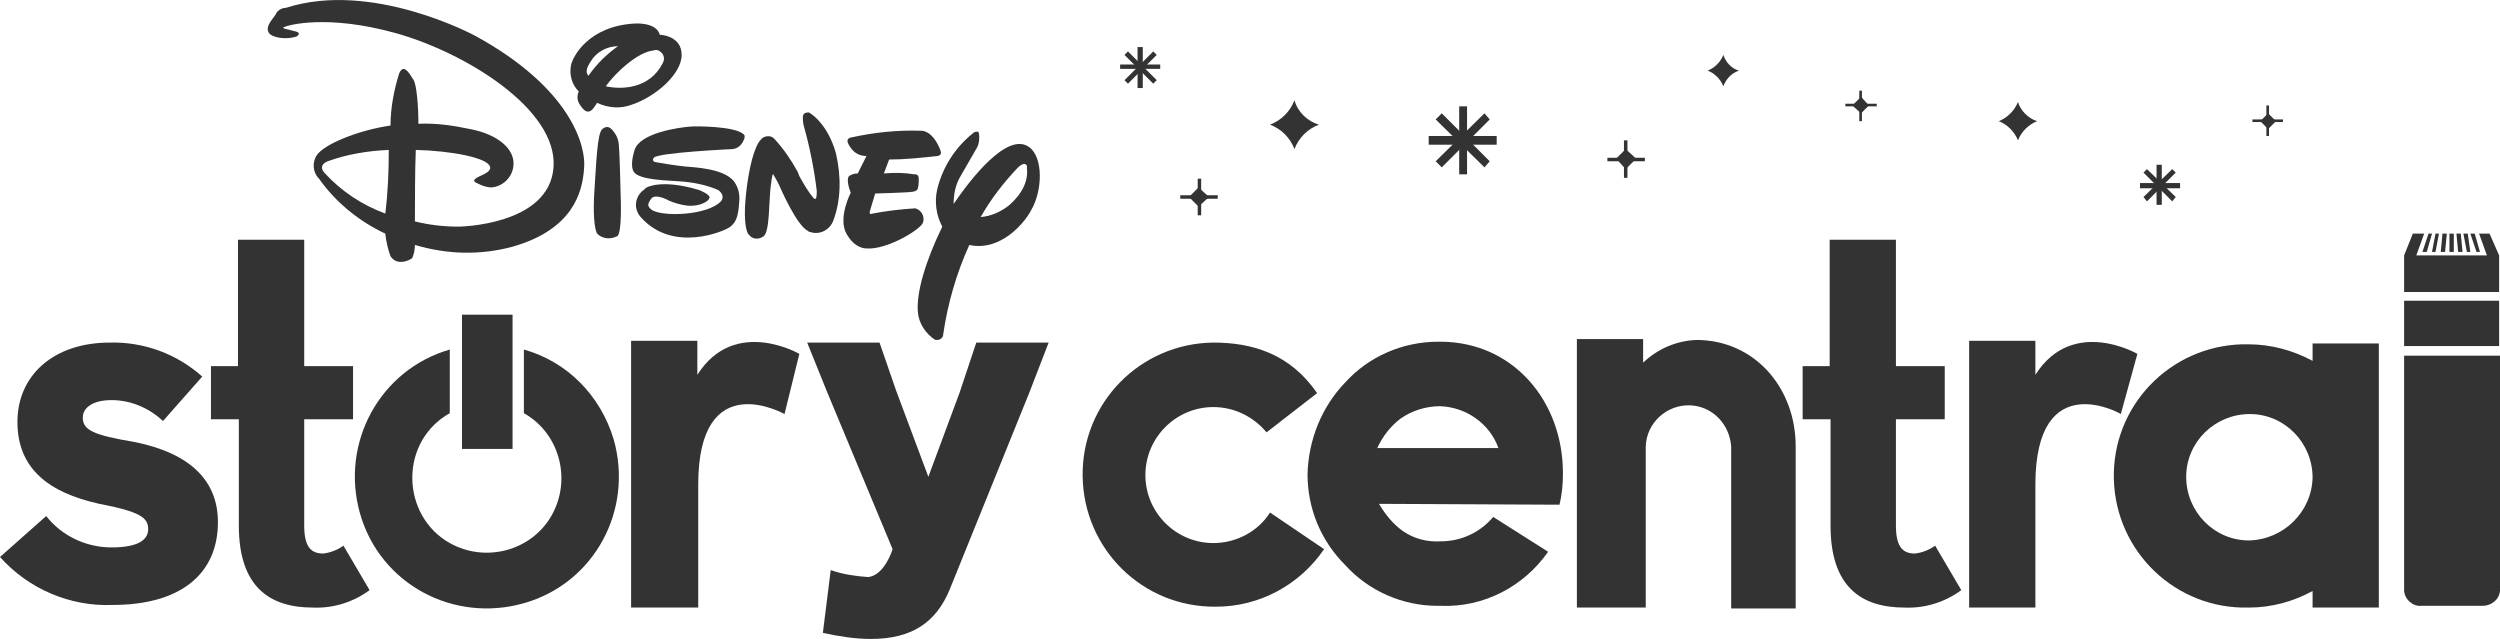 <?xml version="1.0" encoding="utf-8"?>
<!-- Generator: Adobe Illustrator 19.2.0, SVG Export Plug-In . SVG Version: 6.00 Build 0)  -->
<!DOCTYPE svg PUBLIC "-//W3C//DTD SVG 1.1//EN" "http://www.w3.org/Graphics/SVG/1.1/DTD/svg11.dtd">
<svg version="1.1" id="Disney_Story_Central" xmlns="http://www.w3.org/2000/svg" xmlns:xlink="http://www.w3.org/1999/xlink"
	 x="0px" y="0px" width="286.8px" height="73.3px" viewBox="0 0 286.8 73.3" enable-background="new 0 0 286.8 73.3"
	 xml:space="preserve">
<title>logoDisneyStoryCentral</title>
<path fill="#333333" d="M107.5,17.9c-1.8,0.2-3.7,0.4-5.5,0.4l-0.6,1.6c1.2-0.1,2.3-0.1,3.5,0.1c0,0,0.5-0.1,0.5,0.5
	c0,0.4,0,0.7-0.1,1.1c0,0,0,0.3-0.6,0.4s-4.3,0.2-4.3,0.2l-0.6,2c0,0-0.2,0.5,0.3,0.3c1.6-0.3,3.2-0.5,4.9-0.6
	c0.7,0.2,1.1,0.9,0.9,1.6c-0.2,0.8-4.2,3.2-6.5,3c0,0-1.3,0.1-2.3-1.7s0.5-4.7,0.5-4.7s-0.6-1.4-0.2-1.9c0.3-0.2,0.6-0.3,1-0.3l1-2
	c-0.7,0-1.3-0.3-1.7-0.8c-0.6-0.8-0.6-1.1-0.2-1.3c2.7-0.6,5.4-0.9,8.2-0.8c0,0,1.1-0.1,2,1.8C107.8,17.1,108.3,17.8,107.5,17.9z"/>
<path fill="#333333" d="M95.6,25.3c-0.4,1.1-1.6,1.7-2.7,1.3c-0.1,0-0.1,0-0.2-0.1c-1.3-0.6-3.2-5-3.2-5C89.3,21,89,20.5,88.7,20
	c0,0-0.1-0.3-0.3,1.5s-0.1,5.1-0.8,5.6c-0.5,0.4-1.3,0.4-1.7-0.2c0,0-0.1-0.1-0.1-0.1c-0.3-0.6-0.5-2-0.2-4.7s0.9-5.3,1.7-6.1
	c0.3-0.4,1-0.5,1.4-0.2c0.1,0.1,0.1,0.1,0.2,0.2c1,1.1,1.9,2.4,2.6,3.7l0.2,0.5c0.5,0.9,1,1.8,1.7,2.6c0.1,0,0.2,0,0.2,0
	c0.1-0.3,0.1-0.6,0.1-0.9c-0.3-2.5-0.8-5-1.5-7.5c-0.1-0.4-0.1-0.7-0.1-1.1c0.1-0.3,0.3-0.4,0.6-0.4c0,0,0.1,0,0.1,0
	c0,0,2.1,1.1,3.1,4.7C96.5,20.2,96.5,22.9,95.6,25.3z"/>
<path fill="#333333" d="M85.3,16.1c-0.2,0.5-0.6,0.9-1.2,1c0,0-8.7,0.4-9.1,1c0,0-0.3,0.4,0.2,0.5s2.4,0.4,3.4,0.5s4.4,0.2,5.6,1.7
	c0.5,0.7,0.7,1.5,0.6,2.4c-0.1,1.7-0.4,2.3-1,2.8s-6.6,3.1-10.3-1.1c-0.8-0.9-0.7-2.2,0.2-3c0.2-0.1,0.3-0.3,0.5-0.4
	c0,0,1.7-1,6,0.3c0,0,1.3,0.5,1.2,0.9s-1.1,1-2.5,0.9c-0.8-0.1-1.5-0.3-2.2-0.6c0.2,0.1-1.5-0.9-2-0.2s-0.4,0.9,0.1,1.3
	c1.3,0.8,6.4,0.6,7.9-1c0,0,0.6-0.6-0.3-1.3c-1.4-0.6-2.9-0.9-4.5-1c-1-0.1-4.6-0.1-5.2-1.1c0,0-0.5-0.6,0.1-2.5s4.9-2.6,6.7-2.7
	c0,0,5-0.1,5.9,1C85.4,15.5,85.5,15.8,85.3,16.1z"/>
<path fill="#333333" d="M70.8,27.1c-0.8,0.4-1.7,0.3-2.3-0.3c-0.3-0.5-0.5-2.3-0.3-5.1s0.3-6.4,0.9-6.9s1-0.1,1.3,0.3
	c0.4,0.5,0.6,1.1,0.6,1.7c0.1,0.9,0.2,5.6,0.2,5.6S71.4,26.8,70.8,27.1z"/>
<path fill="#333333" d="M72.5,12c-1.3,0.5-2.7,0.4-4-0.2c-0.5,0.8-0.7,1-1.1,1s-0.9-0.8-1-1c-0.2-0.4-0.2-0.9,0-1.3
	c-0.8-0.8-1.1-1.9-0.9-3c0.2-1,2-4.5,7.3-4.8c0,0,2.5-0.2,2.9,1.3h0.1c0,0,2.4,0.1,2.4,2.3S75.2,11.1,72.5,12z M74.9,5.8
	c-1.7,0.2-4.2,2.4-5.4,4.1c1.8,0.4,5,0.3,6.5-2.6c0.3-0.5,0.2-1.1-0.3-1.4C75.5,5.7,75.2,5.7,74.9,5.8z M67.8,7
	c-0.6,0.9-0.6,1.3-0.3,1.7c0.9-1.3,2.1-2.5,3.4-3.4C69.6,5.3,68.4,6,67.8,7L67.8,7z"/>
<path fill="#333333" d="M111.2,28.1c-1.5,3.3-2.5,6.8-3,10.3c0,0.3-0.3,0.6-0.7,0.6c-0.1,0-0.1,0-0.2,0c-1.1-0.7-1.9-1.9-2-3.2
	c-0.2-2.1,0.8-5.7,2.8-9.8c-0.7-1.3-0.9-2.8-0.6-4.2c0.6-2.6,2.1-4.9,4.1-6.5c0.2-0.2,0.4-0.2,0.6-0.2c0.2,0.1,0.2,1.3-0.1,1.8
	s-1.9,3.3-1.9,3.3c-0.6,1-0.8,2.1-0.8,3.2c1.9-2.8,6.2-8.4,8.7-6.5c1.6,1.2,1.5,5,0.2,7.2C117.6,25.5,114.8,28.9,111.2,28.1z
	 M116.7,19.3c-1.6,1.7-3,3.5-4.2,5.6c1.2-0.1,2.3-0.6,3.2-1.3c0.7-0.6,2.4-2.2,2.1-4.4C117.9,19.3,117.8,18.2,116.7,19.3L116.7,19.3
	z"/>
<path fill="#333333" d="M58.8,28.3c-3.7,1-7.5,0.9-11.2-0.2c0,0.5-0.1,1-0.3,1.5c-0.2,0.2-1.7,1-2.5-0.2c-0.3-0.8-0.5-1.7-0.6-2.6
	c-3-1.4-5.7-3.6-7.6-6.3c-0.8-0.8-0.8-2.1-0.1-2.9c1.2-1.3,4.9-2.7,8.3-3.2c0-2,0.4-4.1,1-6c0.5-1.1,1.1-0.1,1.6,0.7
	c0.4,0.5,0.6,3.1,0.6,5.1c2-0.1,4,0.2,5.9,0.6c3.2,0.6,5.2,2.3,5,4.2c-0.1,1.3-1.2,2.4-2.5,2.5c-0.6,0-1.1-0.2-1.7-0.5
	c-0.7-0.3-0.1-0.6,0.8-1c1-0.5,0.7-0.9,0.7-0.9c-0.3-1-4.4-1.8-8.5-1.9c-0.1,2.3-0.1,6.1-0.1,8.2c1.6,0.4,3.3,0.6,5,0.6
	c0,0,10.4-0.1,10.9-6.8S53.3,6,45.4,3.8S33,2.9,32.6,3.1c-0.3,0.1,0.1,0.2,0.1,0.2s0.4,0.1,1.2,0.3S34,4.2,34,4.2
	c-1.3,0.4-2.9,0.1-3.2-0.5s0.2-1.2,0.8-2c0.2-0.5,0.7-0.8,1.2-0.8c9.9-3.2,21.7,3.2,21.7,3.2c11,6,12.8,12.7,12.5,15.3
	C66.8,22,65.8,26.3,58.8,28.3z M37.6,18.5c-1.2,0.5-0.4,1.3-0.4,1.3c1.9,2.1,4.3,3.7,7,4.7c0.3-2.4,0.4-4.8,0.4-7.3
	C42.2,17.3,39.8,17.7,37.6,18.5z"/>
<path fill="#333333" d="M95.3,65.4l-0.9,7.2c1.8,0.4,3.7,0.7,5.5,0.7c4.6,0,7.5-1.8,9.1-5.8l9.1-22.5l2.2-5.7H112l-1.9,5.7l-3.6,9.7
	l-3.7-9.9l-1.9-5.5h-8.3l2.3,5.7l7.5,18c0,0-0.9,3-2.8,3.2C98.2,66.1,96.7,65.9,95.3,65.4z"/>
<path fill="#333333" d="M0,63.9l5.3-4.7c1.8,2.3,4.6,3.6,7.5,3.6c3.1,0,4.2-0.9,4.2-2.1c0-1.3-0.9-2-5.6-2.9C5.5,56.5,2,53.7,2,48.4
	s4.1-9.1,10.6-9.1c3.9-0.1,7.7,1.3,10.6,3.9l-4.5,5.1c-1.6-1.5-3.7-2.4-5.9-2.4c-2.2,0-3.3,0.9-3.3,2c0,1.4,1.1,2,5.9,2.8
	c6.5,1.3,9.6,4.5,9.6,9.2c0,5.8-4.1,9.5-12.1,9.5C8.1,69.6,3.3,67.6,0,63.9z"/>
<path fill="#333333" d="M24.2,48.1v-6.1h3.1V27.5h7.6V42h5.6v6.1h-5.6v12.2c0,2.6,0.9,3.2,2.2,3.2c0.8-0.1,1.6-0.4,2.3-0.9l3,5.1
	c-1.9,1.4-4.2,2.1-6.5,2c-5,0-8.5-2.4-8.5-9.4V48.1H24.2z"/>
<path fill="#333333" d="M206.8,48.1v-6.1h3.1V27.5h7.6V42h5.6v6.1h-5.6v12.2c0,2.6,0.9,3.2,2.2,3.2c0.8-0.1,1.6-0.4,2.3-0.9l3,5.1
	c-1.9,1.4-4.2,2.1-6.5,2c-5,0-8.5-2.4-8.5-9.4V48.1H206.8z"/>
<path fill="#333333" d="M80.1,55.6v14.1h-7.7V39.1h7.6V43c4.3-6.8,11.9-2.3,11.7-2.4L90,47.5C90,47.5,80.1,41.9,80.1,55.6z"/>
<path fill="#333333" d="M233.5,55.6v14.1h-7.6V39.1h7.6V43c4.3-6.8,11.9-2.3,11.7-2.4l-1.9,6.9C243.4,47.5,233.5,41.9,233.5,55.6z"
	/>
<polygon fill="#333333" points="278.4,28.9 279,26.8 278.6,26.8 277.9,28.9 "/>
<polygon fill="#333333" points="279.4,28.9 279.8,26.8 279.4,26.8 279,28.9 "/>
<polygon fill="#333333" points="280.7,26.8 280.2,26.8 280,28.9 280.5,28.9 "/>
<polygon fill="#333333" points="282.5,28.9 282.3,26.8 281.8,26.8 282,28.9 "/>
<polygon fill="#333333" points="283.4,28.9 283.1,26.8 282.6,26.8 283,28.9 "/>
<polygon fill="#333333" points="284.5,28.9 283.9,26.8 283.4,26.8 284.1,28.9 "/>
<rect x="281" y="26.8" fill="#333333" width="0.5" height="2.1"/>
<polygon fill="#333333" points="286.7,33.5 286.7,29.3 286.7,29.3 285.6,26.8 284.4,26.8 285.3,29.3 277.2,29.3 278.1,26.8 
	276.8,26.8 275.8,29.3 275.8,31.2 275.8,33.5 "/>
<path fill="#333333" d="M275.8,40.8v27l0,0c0.1,1,1,1.8,2,1.7h7c1,0,1.9-0.7,2-1.7l0,0V40.8L275.8,40.8L275.8,40.8z"/>
<rect x="275.8" y="34.5" fill="#333333" width="10.9" height="5.2"/>
<path fill="#333333" d="M60.1,40.1v7.3c4.1,2.3,5.5,7.6,3.2,11.7c-2.3,4.1-7.6,5.5-11.7,3.2c-2.7-1.5-4.3-4.4-4.3-7.5
	c0-3.1,1.6-5.9,4.3-7.4v-7.3c-8,2.3-12.6,10.7-10.3,18.8s10.7,12.6,18.8,10.3s12.6-10.7,10.3-18.8C68.9,45.4,65.1,41.5,60.1,40.1z"
	/>
<rect x="53" y="36.1" fill="#333333" width="5.8" height="15.4"/>
<path fill="#333333" d="M265.5,39.4h-0.2v2c-2.2-1.2-4.8-1.9-7.3-1.9c-8.4-0.2-15.3,6.4-15.5,14.7c-0.2,8.4,6.4,15.3,14.7,15.5
	c0.3,0,0.5,0,0.8,0c2.6,0,5.1-0.7,7.3-1.9v1.9h7.6V39.4H265.5L265.5,39.4z M258,62c-4,0-7.2-3.3-7.2-7.3s3.3-7.2,7.3-7.2
	c4,0,7.2,3.3,7.2,7.3c0,0,0,0,0,0C265.2,58.7,262,61.9,258,62z"/>
<path fill="#333333" d="M194.6,39c-2.3,0.1-4.4,1-6.1,2.6v-2.7h-7.6v30.8h7.9V51.2c0.1-2.7,2.4-4.8,5.1-4.7c2.5,0.1,4.5,2.1,4.7,4.7
	v18.6h7.4V51.2C206,44.5,201.3,39,194.6,39z"/>
<path fill="#333333" d="M145.7,58.8c-1.4,2.2-3.9,3.5-6.5,3.5c-4.3,0-7.8-3.5-7.8-7.8c0-4.3,3.5-7.8,7.8-7.8c2.4,0,4.6,1.1,6.1,2.9
	l5.8-4.5c-3.1-4.5-7.4-5.8-11.9-5.8c-8.4,0.1-15.1,6.9-15,15.3c0.1,8.4,6.9,15.1,15.3,15c5,0,9.6-2.5,12.4-6.6L145.7,58.8z"/>
<path fill="#333333" d="M178.9,57.9c0.3-1.2,0.4-2.4,0.4-3.6c0-8.3-5.7-15-13.9-15.1H165c-4.1,0-8,1.7-10.7,4.7
	c-2.7,2.8-4.2,6.6-4.3,10.5c0,3.9,1.5,7.6,4.3,10.4c2.7,3,6.6,4.7,10.6,4.7h0.4c4.9,0.2,9.5-2.2,12.3-6.2l-6.3-4
	c-1.5,1.8-3.7,2.8-6,2.8c-1.6,0.1-3.1-0.3-4.4-1.2c-1.1-0.8-2-1.9-2.7-3.1L178.9,57.9L178.9,57.9L178.9,57.9z M158,51.4
	c0.6-1.3,1.5-2.5,2.7-3.4c1.3-0.9,2.9-1.4,4.5-1.4c3,0.1,5.7,2,6.7,4.8H158L158,51.4z"/>
<rect x="167.4" y="12.2" fill="#333333" width="0.9" height="7.8"/>
<rect x="163.9" y="15.6" fill="#333333" width="7.8" height="1"/>
<polygon fill="#333333" points="165.4,19.2 164.7,18.5 170.3,13 170.9,13.7 "/>
<polygon fill="#333333" points="170.3,19.2 164.7,13.7 165.4,13 170.9,18.5 "/>
<rect x="137.4" y="20.5" fill="#333333" width="0.4" height="4.2"/>
<rect x="135.4" y="22.4" fill="#333333" width="4.3" height="0.4"/>
<polygon fill="#333333" points="137.5,23.7 136.4,22.6 137.5,21.5 138.7,22.6 "/>
<path fill="#333333" d="M151.3,14.3c-1.3,0.5-2.3,1.5-2.8,2.8c-0.5-1.3-1.5-2.3-2.8-2.8c1.3-0.5,2.3-1.5,2.8-2.8
	C148.9,12.9,150,13.9,151.3,14.3z"/>
<rect x="186.3" y="16.1" fill="#333333" width="0.4" height="4.3"/>
<rect x="184.4" y="18.1" fill="#333333" width="4.3" height="0.4"/>
<polygon fill="#333333" points="186.5,19.4 185.4,18.2 186.5,17.1 187.7,18.2 "/>
<rect x="213.3" y="10.4" fill="#333333" width="0.3" height="3.5"/>
<rect x="211.7" y="11.9" fill="#333333" width="3.6" height="0.3"/>
<polygon fill="#333333" points="213.5,13 212.5,12.1 213.5,11.1 214.4,12.1 "/>
<rect x="260" y="12.1" fill="#333333" width="0.3" height="3.5"/>
<rect x="258.4" y="13.7" fill="#333333" width="3.5" height="0.3"/>
<polygon fill="#333333" points="260.2,14.8 259.3,13.9 260.2,13 261.1,13.9 "/>
<rect x="130.5" y="5.4" fill="#333333" width="0.6" height="4.7"/>
<rect x="128.5" y="7.4" fill="#333333" width="4.6" height="0.5"/>
<polygon fill="#333333" points="129.4,9.6 129,9.2 132.3,5.9 132.7,6.3 "/>
<polygon fill="#333333" points="132.3,9.6 129,6.3 129.4,5.9 132.7,9.2 "/>
<rect x="247.4" y="18.9" fill="#333333" width="0.6" height="4.6"/>
<rect x="245.5" y="21" fill="#333333" width="4.6" height="0.6"/>
<polygon fill="#333333" points="246.3,23.1 245.9,22.6 249.2,19.4 249.6,19.8 "/>
<polygon fill="#333333" points="249.2,23.1 245.9,19.8 246.3,19.4 249.6,22.6 "/>
<path fill="#333333" d="M233.7,13.9c-1,0.4-1.8,1.2-2.2,2.2c-0.4-1-1.2-1.8-2.2-2.2c1-0.4,1.8-1.2,2.2-2.2
	C231.8,12.7,232.7,13.6,233.7,13.9z"/>
<path fill="#333333" d="M199.5,8.1c-0.9,0.3-1.5,1-1.8,1.8c-0.3-0.8-1-1.5-1.8-1.8c0.8-0.3,1.5-1,1.8-1.8
	C198,7.2,198.7,7.9,199.5,8.1z"/>
</svg>
